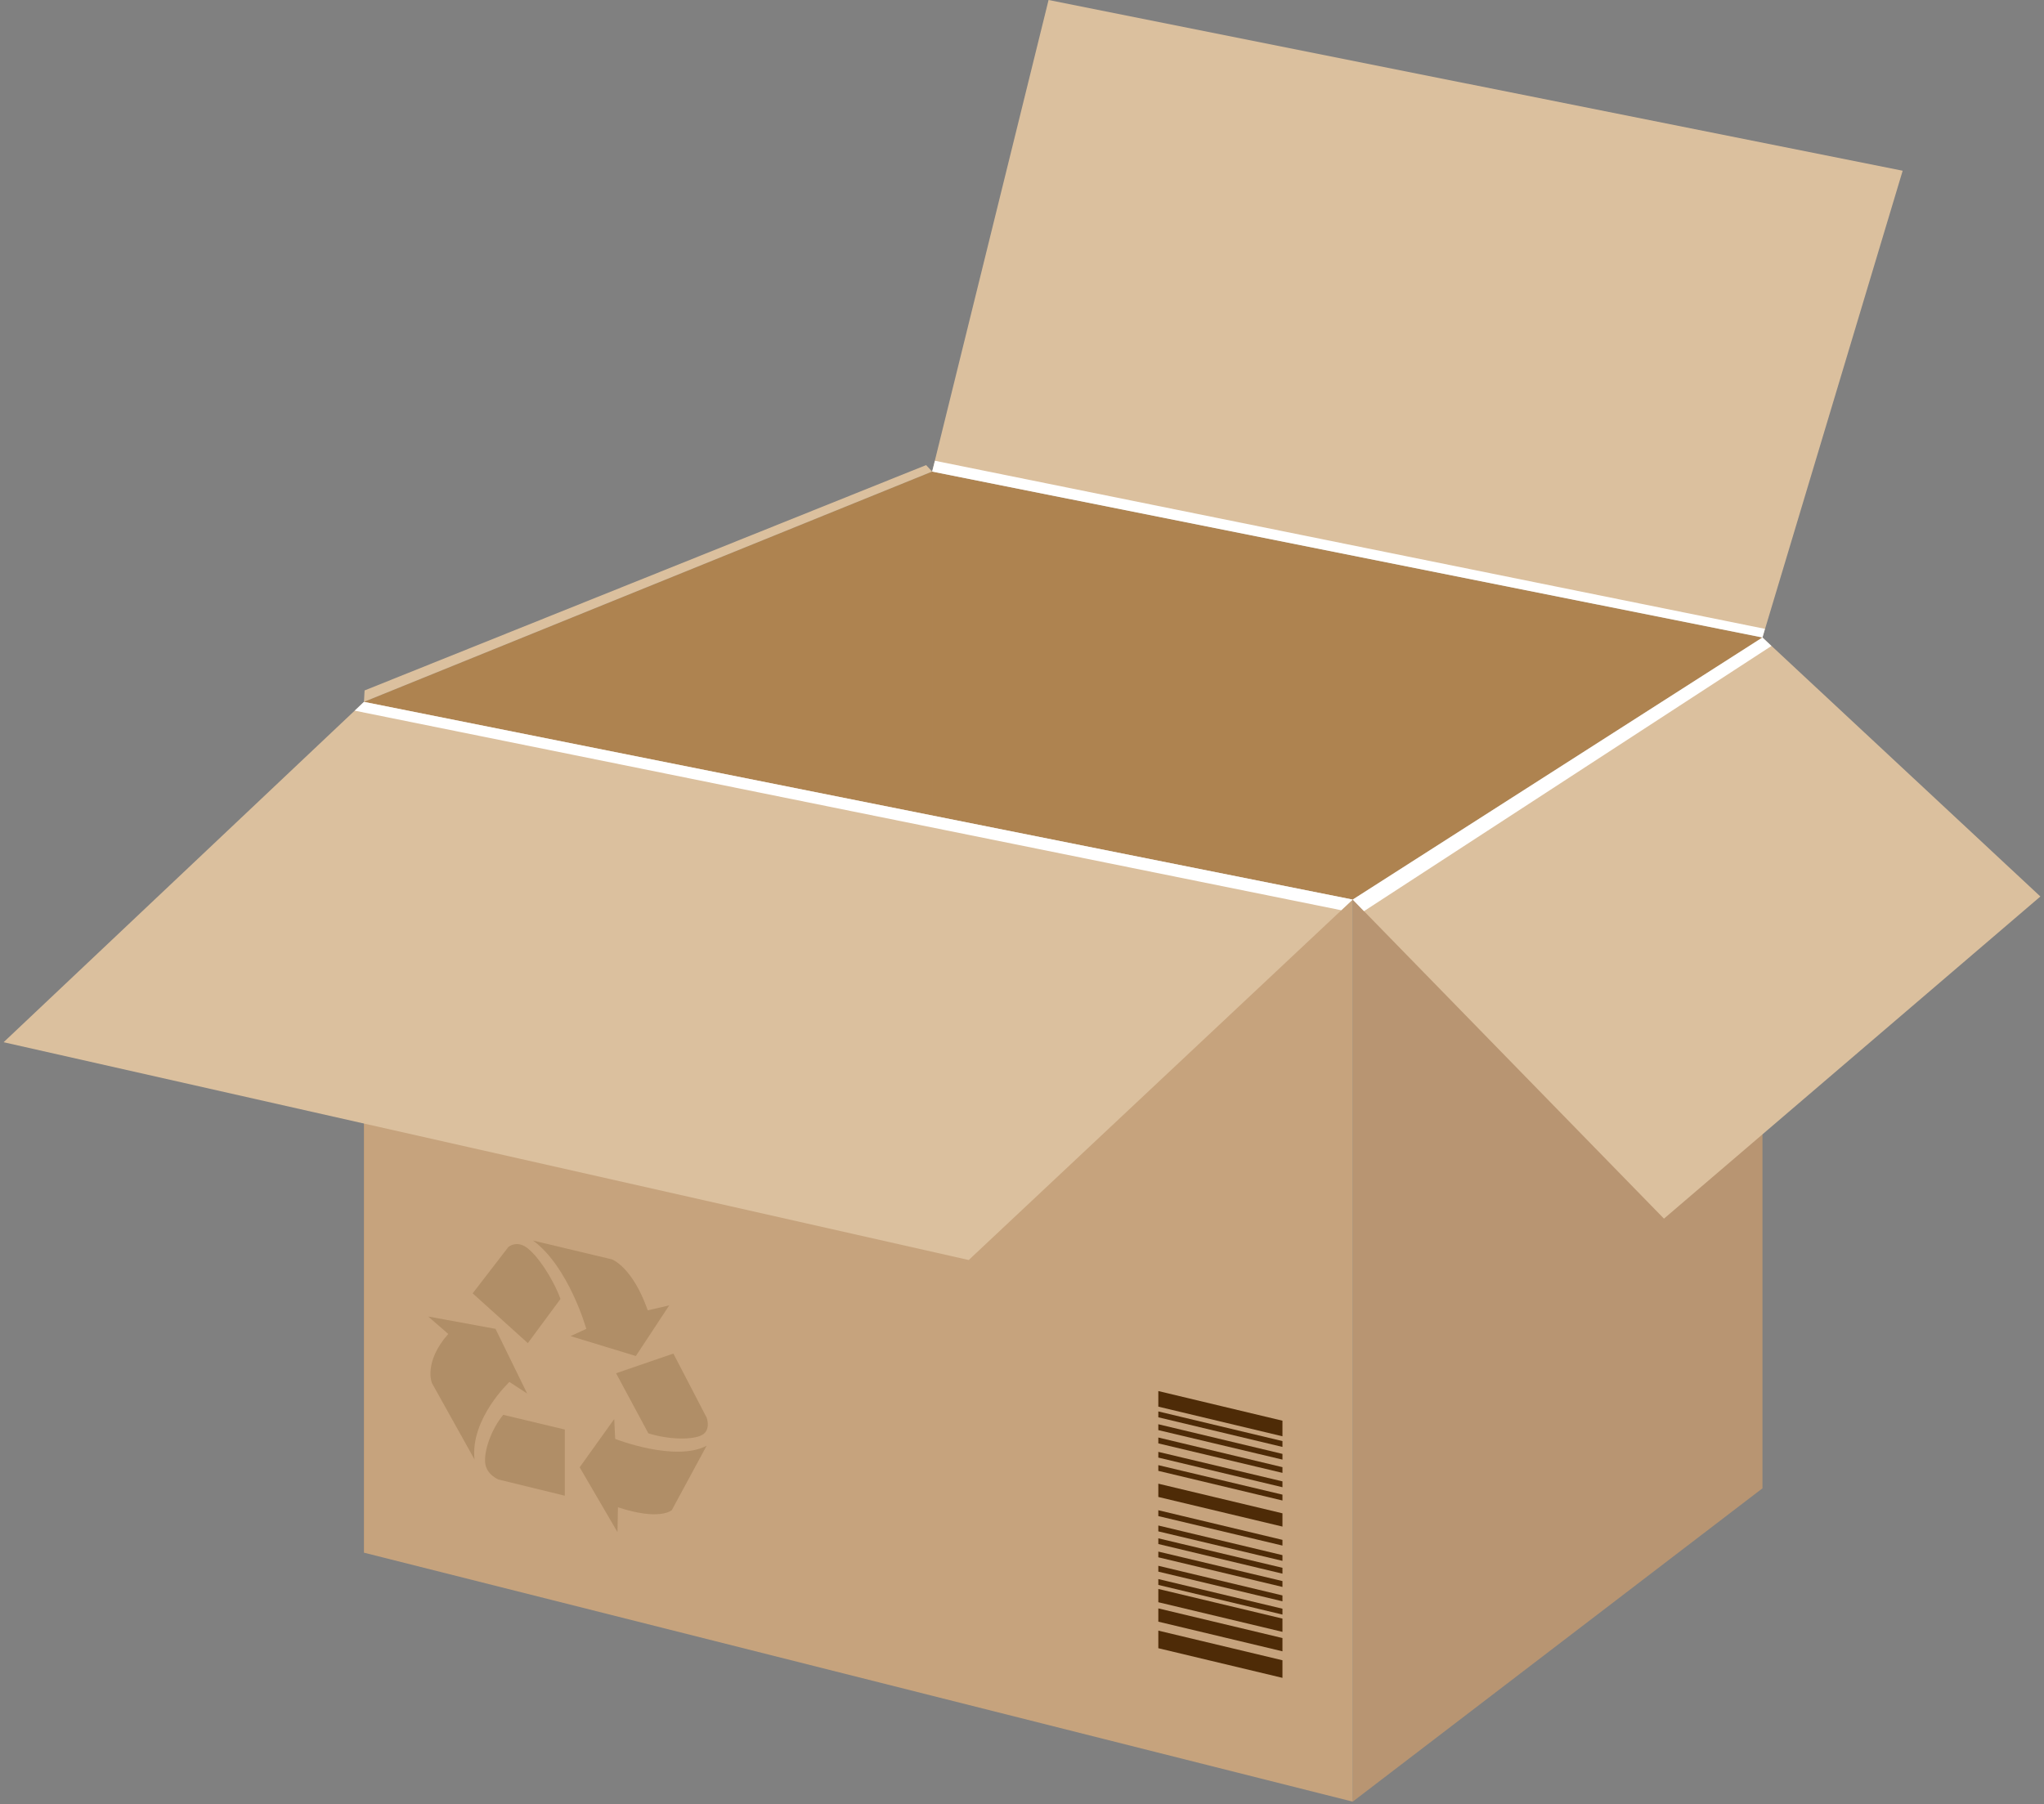 <svg width="256" height="226" viewBox="0 0 256 226" fill="none" xmlns="http://www.w3.org/2000/svg">
<rect x="0" y="0" width="256" height="226" fill="#808080" stroke="none"/>
<path d="M220.74 79.863L116.745 59.075L45.585 87.926L169.42 112.697L220.74 79.863Z" fill="#AE8350"/>
<path d="M220.741 79.862L116.747 59.075L131.327 0L238.299 21.387L220.741 79.862Z" fill="#DBC09E"/>
<path d="M169.42 225.702L220.741 186.448V79.862L169.42 112.696V225.702Z" fill="#B89572"/>
<g style="mix-blend-mode:multiply" opacity="0.5">
<path d="M116.745 59.075V176.374L45.585 194.512V87.926L116.745 59.075Z" fill="#AE8350"/>
</g>
<path d="M220.741 79.862L255.547 112.309L208.403 152.666L169.42 112.696L220.741 79.862Z" fill="#DBC09E"/>
<g style="mix-blend-mode:soft-light">
<path d="M169.42 112.696L220.741 79.862L221.862 80.925L170.832 114.146L169.42 112.696Z" fill="white"/>
</g>
<g style="mix-blend-mode:soft-light">
<path d="M220.741 79.863L116.747 59.075L117.095 57.722L221.051 78.78L220.741 79.863Z" fill="white"/>
</g>
<path d="M116.745 59.075L115.991 58.263L45.662 86.495L45.585 87.926L116.745 59.075Z" fill="#DBC09E"/>
<path d="M169.42 225.702L45.585 194.512V87.926L169.42 112.697V225.702Z" fill="#C6A37D"/>
<path d="M121.329 157.849L0.453 130.564L45.585 87.926L169.42 112.697L121.329 157.849Z" fill="#DBC09E"/>
<g style="mix-blend-mode:soft-light">
<path d="M167.99 114.031L44.426 89.028L45.586 87.926L169.421 112.697L167.99 114.031Z" fill="white"/>
</g>
<path d="M160.621 179.932L145.074 176.219V174.266L160.621 177.979V179.932Z" fill="#4E2B07"/>
<path d="M160.621 181.265L145.074 177.553V176.818L160.621 180.531V181.265Z" fill="#4E2B07"/>
<path d="M160.621 182.852L145.074 179.158V178.423L160.621 182.136V182.852Z" fill="#4E2B07"/>
<path d="M160.621 184.515L145.074 180.821V180.086L160.621 183.799V184.515Z" fill="#4E2B07"/>
<path d="M160.621 186.312L145.074 182.6V181.884L160.621 185.578V186.312Z" fill="#4E2B07"/>
<path d="M160.621 187.976L145.074 184.263V183.547L160.621 187.241V187.976Z" fill="#4E2B07"/>
<path d="M160.621 191.244L145.074 187.532V185.869L160.621 189.581V191.244Z" fill="#4E2B07"/>
<path d="M160.621 195.537L145.074 191.843V191.108L160.621 194.821V195.537Z" fill="#4E2B07"/>
<path d="M160.621 193.622L145.074 189.929V189.194L160.621 192.907V193.622Z" fill="#4E2B07"/>
<path d="M160.621 197.142L145.074 193.429V192.714L160.621 196.407V197.142Z" fill="#4E2B07"/>
<path d="M160.621 198.804L145.074 195.091V194.376L160.621 198.069V198.804Z" fill="#4E2B07"/>
<path d="M160.621 200.603L145.074 196.89V196.155L160.621 199.868V200.603Z" fill="#4E2B07"/>
<path d="M160.621 202.266L145.074 198.553V197.818L160.621 201.531V202.266Z" fill="#4E2B07"/>
<path d="M160.621 204.431L145.074 200.719V199.056L160.621 202.768V204.431Z" fill="#4E2B07"/>
<path d="M160.621 206.868L145.074 203.156V201.493L160.621 205.205V206.868Z" fill="#4E2B07"/>
<path d="M160.621 210.194L145.074 206.481V204.277L160.621 207.99V210.194Z" fill="#4E2B07"/>
<g opacity="0.2">
<path d="M66.121 168.271L59.198 162.026L63.665 156.224C63.665 156.224 64.671 155.335 65.986 156.302C67.3 157.269 69.195 160.034 70.201 162.722L66.102 168.271H66.121Z" fill="#5C3A0D"/>
<path d="M66.76 155.412L76.66 157.772C76.66 157.772 79.232 158.738 81.127 164.153L83.815 163.534L79.638 169.877L71.459 167.382L73.431 166.473C73.431 166.473 71.226 158.661 66.74 155.393L66.76 155.412Z" fill="#5C3A0D"/>
<path d="M77.144 172.042L84.337 169.567L88.514 177.611C88.514 177.611 89.075 179.158 87.915 179.777C86.755 180.396 83.835 180.376 81.205 179.564L77.163 172.042H77.144Z" fill="#5C3A0D"/>
<path d="M88.514 181.092L84.144 189.175C84.144 189.175 82.694 190.567 77.395 188.826L77.337 191.94L72.6 183.818L76.931 177.766L77.047 180.26C77.047 180.26 84.55 183.199 88.514 181.111V181.092Z" fill="#5C3A0D"/>
<path d="M70.743 179.081V187.376L62.428 185.346C62.428 185.346 60.92 184.746 60.765 183.257C60.61 181.769 61.519 179.061 63.028 177.244L70.724 179.081H70.743Z" fill="#5C3A0D"/>
<path d="M59.45 182.871L54.093 173.261C54.093 173.261 53.011 170.65 56.143 167.111L53.629 164.926L62.06 166.473L66.025 174.575L63.801 173.125C63.801 173.125 58.87 177.747 59.431 182.852L59.45 182.871Z" fill="#5C3A0D"/>
</g>
</svg>

